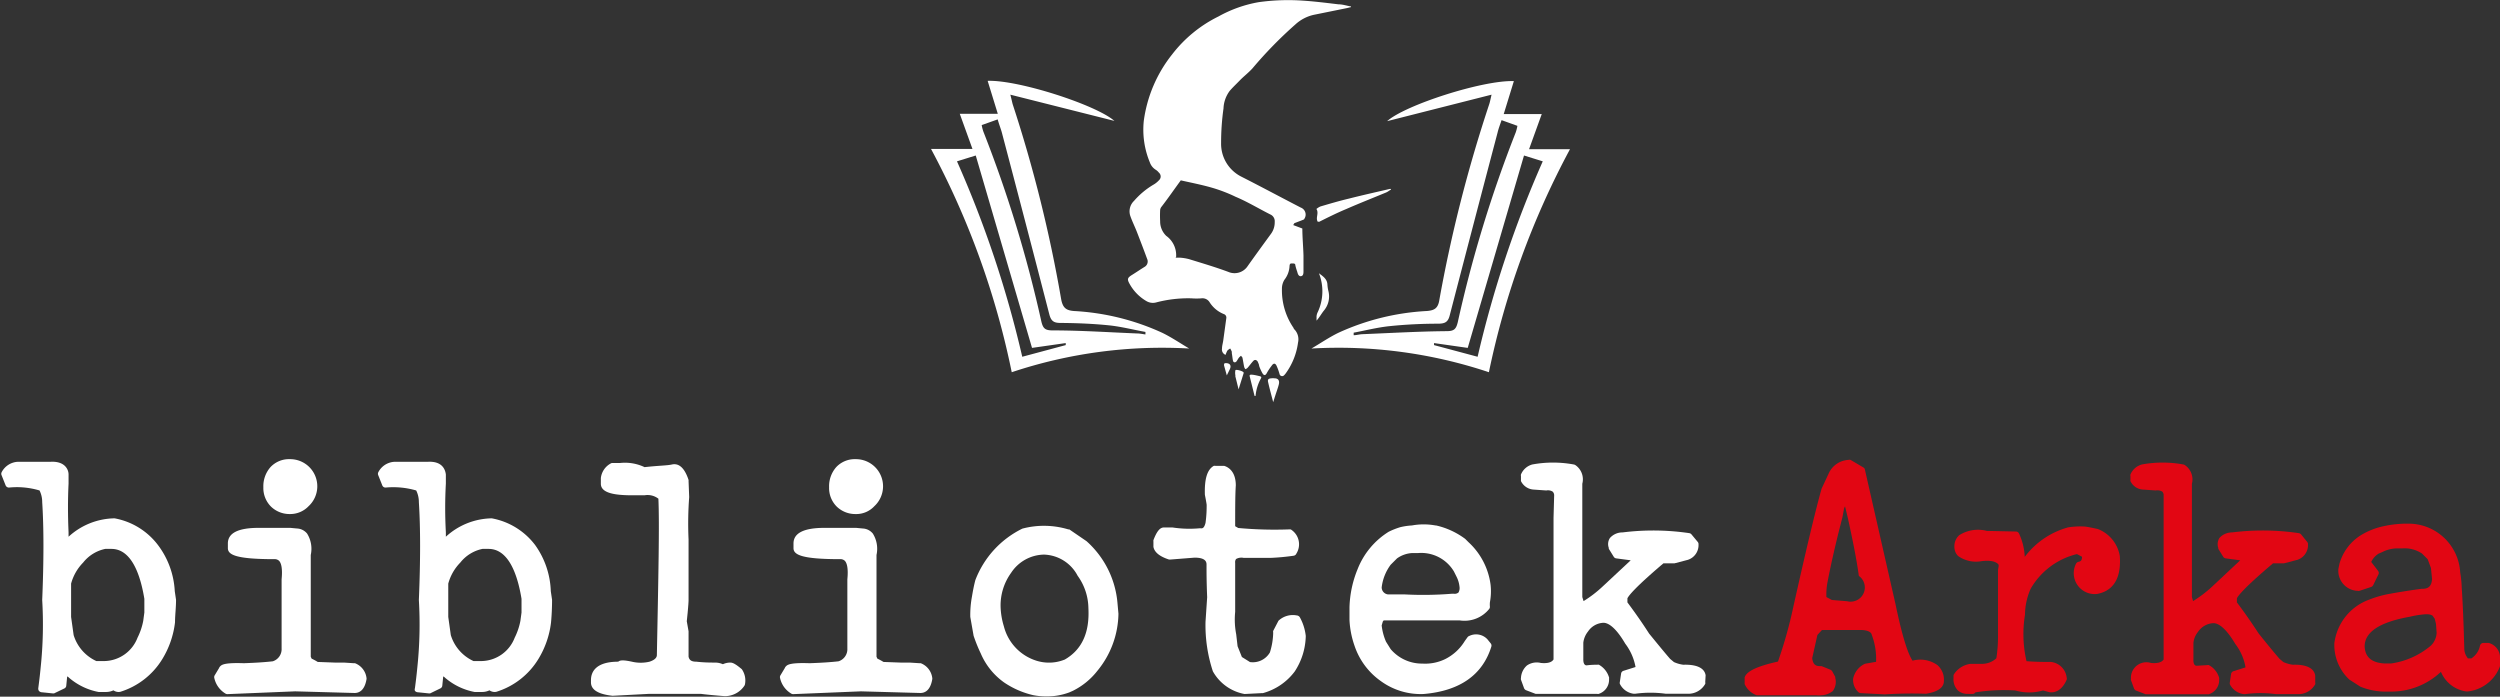 <svg id="Layer_1" data-name="Layer 1" xmlns="http://www.w3.org/2000/svg" viewBox="0 0 197.26 54.97"><rect x="0" y="0" width="197.26" height="54.97" fill="#333333" stroke="none"/><defs><style>.cls-1{fill:#fff;}.cls-2{fill:#e20613;}</style></defs><path class="cls-1" d="M208.73,407.44a5.54,5.54,0,0,0-3.41-2.1h-.09a5.48,5.48,0,0,0-3.55,1.45l0-.35c-.06-1.32-.06-2.61,0-3.84v-.72c0-.41-.31-1.08-1.46-1-.43,0-1,0-1.58,0h-1a1.52,1.52,0,0,0-1.24.82.28.28,0,0,0,0,.25l.31.78a.28.28,0,0,0,.28.18,6.23,6.23,0,0,1,2.4.23,2.06,2.06,0,0,1,.21.92c.13,2,.13,4.62,0,7.72a32.44,32.44,0,0,1-.12,5.31c-.06.64-.13,1.19-.19,1.65a.31.31,0,0,0,.05.21.31.31,0,0,0,.2.11l.88.09h0l.12,0,.81-.39a.26.26,0,0,0,.15-.23l.07-.71c.07,0,.14.1.21.15a5,5,0,0,0,2.27,1.07h.56a1.36,1.36,0,0,0,.61-.13.71.71,0,0,0,.53.12,5.94,5.94,0,0,0,3.33-2.59,7.15,7.15,0,0,0,1-2.9c0-.55.08-1.13.08-1.77l-.1-.68A6.6,6.6,0,0,0,208.73,407.44Zm-4.15.31h.48c1.3,0,2.18,1.38,2.6,3.94,0,.28,0,.65,0,1.08l-.09.67a5.15,5.15,0,0,1-.45,1.32,2.86,2.86,0,0,1-2.59,1.84h-.66a3.32,3.32,0,0,1-1.79-2.05l-.2-1.43,0-1.15,0-1.48a3.77,3.77,0,0,1,.95-1.66A3,3,0,0,1,204.58,407.75Z" transform="translate(-196.27 -364.44)"/><path class="cls-1" d="M219.14,405a2,2,0,0,0,1.48-.62,2.14,2.14,0,0,0-1.48-3.71,2,2,0,0,0-1.53.63,2.28,2.28,0,0,0-.56,1.58,2.07,2.07,0,0,0,.61,1.54A2.1,2.1,0,0,0,219.14,405Z" transform="translate(-196.27 -364.44)"/><path class="cls-1" d="M224.28,416.77l-.1,0-.77-.05h-.72l-1.35-.05a4.42,4.42,0,0,0-.48-.26l-.07-.15V414.6q0-.84,0-2.55v-3.82a2.27,2.27,0,0,0-.29-1.69,1.09,1.09,0,0,0-.8-.4h0l-.52-.05c-.79,0-1.64,0-2.5,0q-2.43,0-2.43,1.23v.37c0,.52.62.87,3.67.87a.49.49,0,0,1,.38.14c.14.16.28.53.19,1.45v5.47a1,1,0,0,1-.7,1c-.61.07-1.38.12-2.28.15-1.45-.05-1.72.1-1.85.23a.42.42,0,0,0-.11.16l-.33.55a.29.29,0,0,0-.05.18,1.9,1.9,0,0,0,.88,1.27.28.28,0,0,0,.16.05h0l5.35-.22,4.69.13c.35,0,.79-.19.94-1.09a.27.27,0,0,0,0-.09A1.43,1.43,0,0,0,224.28,416.77Z" transform="translate(-196.27 -364.44)"/><path class="cls-1" d="M238.49,407.44a5.54,5.54,0,0,0-3.41-2.1H235a5.48,5.48,0,0,0-3.55,1.45l0-.35a35.12,35.12,0,0,1,0-3.84v-.72c-.05-.41-.3-1.08-1.46-1-.43,0-1,0-1.58,0h-1.05a1.52,1.52,0,0,0-1.24.82.28.28,0,0,0,0,.25l.31.78a.27.27,0,0,0,.27.18,6.49,6.49,0,0,1,2.41.23,2.06,2.06,0,0,1,.21.92c.13,2,.13,4.62,0,7.72a32.44,32.44,0,0,1-.12,5.31c-.06.64-.13,1.19-.19,1.65a.31.31,0,0,0,0,.21.31.31,0,0,0,.2.11l.88.09h0l.12,0,.8-.39a.27.27,0,0,0,.16-.23l.07-.71c.07,0,.14.1.21.15a5,5,0,0,0,2.27,1.07h.56a1.36,1.36,0,0,0,.61-.13.72.72,0,0,0,.53.12,5.94,5.94,0,0,0,3.33-2.59,7.15,7.15,0,0,0,1-2.9c.05-.55.08-1.14.08-1.77l-.1-.68A6.6,6.6,0,0,0,238.49,407.44Zm-4.15.31h.48c1.3,0,2.18,1.38,2.6,3.94,0,.28,0,.65,0,1.08l-.09.67a5.15,5.15,0,0,1-.45,1.32,2.86,2.86,0,0,1-2.59,1.84h-.66a3.32,3.32,0,0,1-1.79-2.05l-.2-1.43,0-1.15,0-1.48a3.77,3.77,0,0,1,.95-1.66A3,3,0,0,1,234.34,407.75Z" transform="translate(-196.27 -364.44)"/><path class="cls-1" d="M253.9,416.72a1.38,1.38,0,0,0-.59.13,1.54,1.54,0,0,0-.6-.13c-.38,0-.86,0-1.49-.07-.38,0-.56-.11-.62-.4l0-2-.14-.79.07-.69c.05-.54.07-.85.07-.95V407a27.75,27.75,0,0,1,.05-3.34l-.05-1.27a.25.25,0,0,0,0-.08c-.38-1.16-.91-1.31-1.31-1.22s-1,.08-2.16.21a3.6,3.6,0,0,0-1.92-.33h-.61a.3.3,0,0,0-.16.05,1.5,1.5,0,0,0-.76,1.14v.45c0,.78,1.23.89,2.28.91h1.17a1.39,1.39,0,0,1,1.09.27c.09,2,0,6.15-.12,12.31,0,.1,0,.36-.58.55a3,3,0,0,1-1.39,0c-.7-.15-.94-.12-1.08,0-1.75,0-2.14.79-2.15,1.43v.2c0,.59.58.94,1.71,1.06l2.84-.15,4.14,0c.37.05,1,.11,1.75.17a1.54,1.54,0,0,0,.3,0,1.84,1.84,0,0,0,1.35-.79.38.38,0,0,0,.06-.13,1.56,1.56,0,0,0-.25-1.2C254.38,416.89,254.12,416.72,253.9,416.72Z" transform="translate(-196.27 -364.44)"/><path class="cls-1" d="M263.78,405a1.94,1.94,0,0,0,1.48-.62,2.14,2.14,0,0,0-1.48-3.71,2,2,0,0,0-1.53.63,2.28,2.28,0,0,0-.56,1.58,2.06,2.06,0,0,0,.61,1.54A2.1,2.1,0,0,0,263.78,405Z" transform="translate(-196.27 -364.44)"/><path class="cls-1" d="M268.92,416.77l-.1,0-.77-.05h-.72l-1.35-.05a4.42,4.42,0,0,0-.48-.26l-.07-.15V414.6q0-.84,0-2.55v-3.82a2.27,2.27,0,0,0-.29-1.69,1.09,1.09,0,0,0-.8-.4h0l-.52-.05c-.79,0-1.63,0-2.5,0-1.62,0-2.44.41-2.44,1.23v.37c0,.52.63.87,3.68.87a.49.49,0,0,1,.38.14c.14.16.28.53.19,1.45v5.47a1,1,0,0,1-.7,1c-.61.07-1.38.12-2.28.15-1.45-.05-1.72.1-1.85.23a.42.42,0,0,0-.11.16l-.33.55a.29.29,0,0,0-.05.18,1.9,1.9,0,0,0,.88,1.27.28.28,0,0,0,.16.05h0l5.35-.22,4.69.13c.35,0,.79-.19.94-1.09a.27.27,0,0,0,0-.09A1.43,1.43,0,0,0,268.92,416.77Z" transform="translate(-196.27 -364.44)"/><path class="cls-1" d="M282,407.14l-1.36-.93-.08,0a6.66,6.66,0,0,0-3.62-.06,7.5,7.5,0,0,0-3.71,4.06c-.1.37-.19.82-.27,1.31a7.86,7.86,0,0,0-.13,1.6l.26,1.48a12.26,12.26,0,0,0,.57,1.41,5.41,5.41,0,0,0,1.84,2.28,6.83,6.83,0,0,0,2.29,1,5.51,5.51,0,0,0,1.06.1,5.06,5.06,0,0,0,1.8-.32l.29-.13a5.62,5.62,0,0,0,1.91-1.56,7.25,7.25,0,0,0,1.67-4.51l-.08-.89A7.37,7.37,0,0,0,282,407.14Zm-1.74,9.35a3.29,3.29,0,0,1-2.22.08,3.83,3.83,0,0,1-2.56-2.71h0a5.81,5.81,0,0,1-.26-1.58,4.39,4.39,0,0,1,.83-2.64,3.17,3.17,0,0,1,2.59-1.44,3.1,3.1,0,0,1,2.66,1.67,4.46,4.46,0,0,1,.85,2.57C282.25,414.38,281.62,415.72,280.27,416.49Z" transform="translate(-196.27 -364.44)"/><path class="cls-1" d="M298.59,413a1.65,1.65,0,0,0-1.39.37.25.25,0,0,0-.08.1l-.39.75a.31.31,0,0,0,0,.13,5.49,5.49,0,0,1-.26,1.57,1.56,1.56,0,0,1-1.57.76l-.64-.4-.34-.85-.11-.95a6.1,6.1,0,0,1-.08-1.76v-3.87a.42.42,0,0,1,.07-.3.84.84,0,0,1,.6-.09h2.1a18.09,18.09,0,0,0,1.84-.17.28.28,0,0,0,.22-.17,1.38,1.38,0,0,0-.36-1.85.22.22,0,0,0-.18-.06,31.09,31.09,0,0,1-4.05-.11l-.24-.14c0-1.4,0-2.47.05-3.22,0-1-.49-1.41-.91-1.54h-.69a.32.32,0,0,0-.14,0c-.51.29-.74,1-.7,2.28.13.66.14.79.14.8,0,.29,0,.78-.09,1.42-.12.47-.28.44-.42.42a8.87,8.87,0,0,1-2.18-.06h-.69c-.3,0-.55.29-.82,1a.36.36,0,0,0,0,.11v.42q.12.64,1.23,1h.11l1.91-.15c.94,0,.94.4.94.57v.34c0,.23,0,1,.05,2.21l-.13,1.94a11.63,11.63,0,0,0,.58,3.91,3.6,3.6,0,0,0,2.5,1.79l1.37-.07.08,0a4.67,4.67,0,0,0,2.51-1.71,5.28,5.28,0,0,0,.87-2.8,3.91,3.91,0,0,0-.46-1.46A.31.31,0,0,0,298.59,413Z" transform="translate(-196.27 -364.44)"/><path class="cls-1" d="M313.63,414.88a1.22,1.22,0,0,0-1.43-.26.3.3,0,0,0-.13.09l-.23.32a3.79,3.79,0,0,1-1.55,1.42,3.61,3.61,0,0,1-1.79.35,3.24,3.24,0,0,1-2.5-1.14l-.37-.59a4.45,4.45,0,0,1-.34-1.28l.09-.31.07-.09.9,0,5.08,0a2.5,2.5,0,0,0,2.35-.91.28.28,0,0,0,.05-.16,1.86,1.86,0,0,1,0-.36,4.64,4.64,0,0,0,.05-1.4,5.51,5.51,0,0,0-1.74-3.34l-.26-.26a6.1,6.1,0,0,0-2.3-1.06h-.05a5.13,5.13,0,0,0-1.85,0,5.38,5.38,0,0,0-.9.13,5.71,5.71,0,0,0-.94.37,6.09,6.09,0,0,0-2.45,2.95,8.5,8.5,0,0,0-.64,3v1a7.12,7.12,0,0,0,.4,2.05,5.57,5.57,0,0,0,2.1,2.8,5.33,5.33,0,0,0,3.35,1c2.84-.24,4.64-1.49,5.34-3.73a.28.28,0,0,0-.05-.27Zm-8.34-4.09A3.72,3.72,0,0,1,306,409l.5-.5a2.28,2.28,0,0,1,1.17-.42l.48,0a3,3,0,0,1,2.84,1.45l.2.4a2.27,2.27,0,0,1,.24.8.71.71,0,0,1-.08.46.46.46,0,0,1-.35.1h-.19a27.88,27.88,0,0,1-3.73.05l-1,0h-.3A.56.56,0,0,1,305.29,410.79Z" transform="translate(-196.27 -364.44)"/><path class="cls-1" d="M330.85,417.72c-.14-.86-1.39-.84-1.77-.83a2.61,2.61,0,0,1-.73-.21l-.3-.25c-.35-.4-.91-1.08-1.66-2-.55-.86-1.13-1.68-1.71-2.46l0-.32c.1-.21.59-.85,2.84-2.76h.87l1.07-.28a1.22,1.22,0,0,0,.83-1.22.27.27,0,0,0-.07-.2l-.49-.59a.29.29,0,0,0-.15-.09,19.46,19.46,0,0,0-5.28-.06,1.31,1.31,0,0,0-1,.44.87.87,0,0,0-.09.78l0,.07.39.63a.27.27,0,0,0,.21.13l1.13.15-2.24,2.09a9.45,9.45,0,0,1-1.48,1.13l-.1-.32,0-8.94a1.36,1.36,0,0,0-.53-1.46.35.35,0,0,0-.14-.06,9,9,0,0,0-3.28,0,1.35,1.35,0,0,0-.89.79.27.27,0,0,0,0,.12v.3a.38.38,0,0,0,0,.1,1.19,1.19,0,0,0,1,.67l1,.07a.69.69,0,0,1,.5.09.41.41,0,0,1,.12.28l-.05,1.79,0,11.17c-.14.24-.49.33-1,.28a1.36,1.36,0,0,0-1.1.2,1.4,1.4,0,0,0-.47,1,.23.23,0,0,0,0,.12l.24.66a.3.3,0,0,0,.16.17l.76.29.1,0h0c1.76,0,3.37,0,4.77,0a.13.13,0,0,0,.1,0,1.17,1.17,0,0,0,.82-1.2.18.18,0,0,0,0-.1,1.7,1.7,0,0,0-.8-1,.27.27,0,0,0-.12,0c-.18,0-.46,0-.85.05-.15,0-.27-.14-.26-.5v-1.29a1.73,1.73,0,0,1,.37-.88,1.54,1.54,0,0,1,1.22-.69c.31,0,.9.25,1.72,1.65a4.31,4.31,0,0,1,.81,1.84l-.95.3a.27.27,0,0,0-.19.23l-.1.66a.29.29,0,0,0,0,.13,1.41,1.41,0,0,0,1.1.79h.11a8.91,8.91,0,0,1,2.42,0h1.72a1.53,1.53,0,0,0,1.39-.78.32.32,0,0,0,0-.14Z" transform="translate(-196.27 -364.44)"/><path class="cls-2" d="M347.18,416.57c-.29-.41-.74-1.54-1.34-4.43l-2.42-10.64a.24.24,0,0,0-.13-.18l-1-.59a.31.31,0,0,0-.19,0,1.81,1.81,0,0,0-1.53,1.05L340,403c-.47,1.67-1.22,4.8-2.22,9.28a35.51,35.51,0,0,1-1.22,4.36c-2.11.47-2.52.92-2.63,1.25a.28.28,0,0,0,0,.09v.32a.5.5,0,0,0,0,.12,1.68,1.68,0,0,0,.95.88l.09,0c1.16,0,2.11,0,2.83,0h1.81a1.49,1.49,0,0,0,.36,0,1.52,1.52,0,0,0,.87-.3.16.16,0,0,0,.07-.07,1.22,1.22,0,0,0,.17-1s0-.06,0-.08l-.24-.44a.32.32,0,0,0-.15-.13L340,417l-.11,0c-.28,0-.56-.05-.63-.63l.41-1.83.36-.39,1.51,0h1.59c.29,0,.77.08.83.38a5.41,5.41,0,0,1,.34,2.13l-.86.15-.11.05a1.67,1.67,0,0,0-.84,1.13,1.31,1.31,0,0,0,.4,1.05.29.29,0,0,0,.2.09l1.91.1a32.21,32.21,0,0,1,3.24-.05c.35-.06,1.41-.24,1.41-1a1.52,1.52,0,0,0-.51-1.26A2.32,2.32,0,0,0,347.18,416.57Zm-5.54-11.29.14-.75.07-.14.21.87c.42,1.89.72,3.43.88,4.62a1.12,1.12,0,0,1-.92,2l-1.21-.1-.43-.23a5.19,5.19,0,0,1,.09-1.19C340.73,409,341.12,407.27,341.64,405.28Z" transform="translate(-196.27 -364.44)"/><path class="cls-2" d="M361.82,406.19c-.41-.1-.76-.16-1-.2a6.32,6.32,0,0,0-1.36.06,6.4,6.4,0,0,0-3.43,2.33,4.83,4.83,0,0,0-.45-1.84.27.27,0,0,0-.25-.16l-2.29-.05a2.77,2.77,0,0,0-2.18.34,1.17,1.17,0,0,0-.38.92,1,1,0,0,0,.29.72,2.44,2.44,0,0,0,1.84.41c.61-.08,1,0,1.21.14s.16.16.1.58v5.1a10.92,10.92,0,0,1-.13,1.84,1.66,1.66,0,0,1-1.2.44l-.83,0a1.83,1.83,0,0,0-1.28.77.28.28,0,0,0-.07.19v.17a1.24,1.24,0,0,0,.38,1,1.15,1.15,0,0,0,.76.24,3.15,3.15,0,0,0,.41,0,.29.29,0,0,0,.18-.12,14.25,14.25,0,0,1,3.15-.15,3.87,3.87,0,0,0,2.18,0l.56.15h.08c.52,0,.94-.34,1.23-1a.3.3,0,0,0,0-.16,1.4,1.4,0,0,0-1.25-1.24c-.54,0-1.19,0-1.92-.06a9.44,9.44,0,0,1-.12-3.66,5.13,5.13,0,0,1,.45-2.06,5.77,5.77,0,0,1,3.65-2.73l.4.21c0,.31-.12.37-.28.4a.29.29,0,0,0-.2.16,1.65,1.65,0,0,0,1.7,2.37c.9-.18,1.92-.83,1.76-3A2.78,2.78,0,0,0,361.82,406.19Z" transform="translate(-196.27 -364.44)"/><path class="cls-2" d="M377.18,416.89a2.72,2.72,0,0,1-.74-.21l-.3-.25c-.35-.4-.91-1.08-1.65-2-.56-.86-1.14-1.69-1.72-2.46l0-.32c.1-.21.59-.85,2.85-2.76h.86l1.07-.28a1.22,1.22,0,0,0,.83-1.22.27.27,0,0,0-.07-.2l-.48-.59a.32.32,0,0,0-.16-.09,19.46,19.46,0,0,0-5.28-.06,1.34,1.34,0,0,0-1,.44.93.93,0,0,0-.09.78l0,.07.39.63a.27.27,0,0,0,.21.13l1.13.15-2.23,2.09a9.86,9.86,0,0,1-1.49,1.13l-.09-.32,0-8.94a1.36,1.36,0,0,0-.54-1.46.31.31,0,0,0-.13-.06,9,9,0,0,0-3.28,0,1.36,1.36,0,0,0-.9.79.27.27,0,0,0,0,.12v.3a.44.44,0,0,0,0,.1,1.16,1.16,0,0,0,1,.67l1,.07a.73.73,0,0,1,.51.09.4.4,0,0,1,.11.28l0,1.79,0,11.17c-.14.23-.48.33-1,.28a1.22,1.22,0,0,0-1.58,1.23.43.43,0,0,0,0,.12l.24.66a.29.29,0,0,0,.17.17l.75.29.11,0h0c1.76,0,3.37,0,4.77,0h.1a1.17,1.17,0,0,0,.82-1.2.34.34,0,0,0,0-.1,1.67,1.67,0,0,0-.81-1,.21.21,0,0,0-.12,0l-.85.05c-.14,0-.27-.14-.25-.5v-1.29a1.63,1.63,0,0,1,.36-.88,1.54,1.54,0,0,1,1.22-.69c.32,0,.9.25,1.73,1.65a4.12,4.12,0,0,1,.8,1.84l-.95.3a.28.28,0,0,0-.19.23l-.1.66a.57.57,0,0,0,0,.13,1.43,1.43,0,0,0,1.1.79h.11a9,9,0,0,1,2.43,0h1.72a1.52,1.52,0,0,0,1.38-.78.33.33,0,0,0,0-.14v-.55C378.8,416.86,377.56,416.88,377.18,416.89Z" transform="translate(-196.27 -364.44)"/><path class="cls-2" d="M393.53,416.22a1.2,1.2,0,0,0-.9-1.05h-.11l-.32,0a.29.29,0,0,0-.25.22,1.56,1.56,0,0,1-.68,1H391a1.27,1.27,0,0,1-.29-.84l-.05-1.66c-.05-1.37-.1-2.37-.15-3.06a8.49,8.49,0,0,0-.12-1.22,4.08,4.08,0,0,0-4-3.85H386a8.71,8.71,0,0,0-1.66.2,5.71,5.71,0,0,0-1.82.73,3.9,3.9,0,0,0-1.66,2.24l-.08.39a1.58,1.58,0,0,0,1.54,1.74.22.22,0,0,0,.12,0l.93-.31a.29.29,0,0,0,.16-.15l.39-.8a.27.27,0,0,0,0-.3l-.55-.72a1.52,1.52,0,0,1,.59-.66l.28-.12a2.66,2.66,0,0,1,1.12-.29h.47a2.47,2.47,0,0,1,1.55.41l.44.44.26.69.09.88c-.05.57-.28.79-.85.77-.95.13-1.83.27-2.63.42a8.38,8.38,0,0,0-1.5.44,4.21,4.21,0,0,0-2.73,3.43,3.74,3.74,0,0,0,1.18,2.87l.87.56a5.26,5.26,0,0,0,2.09.39h.27a5.73,5.73,0,0,0,4-1.56,2.55,2.55,0,0,0,2,1.55h.11a3.08,3.08,0,0,0,2.61-2.17.19.19,0,0,0,0-.08Zm-5-1.85a1.52,1.52,0,0,1-.44,1,6.21,6.21,0,0,1-3.15,1.42l-.53,0c-1-.06-1.52-.49-1.56-1.34,0-1.13,1.16-1.92,3.58-2.35a7.61,7.61,0,0,1,1.18-.19h.21a.75.75,0,0,1,.38.1l.18.25.1.41Z" transform="translate(-196.27 -364.44)"/><path class="cls-1" d="M298.31,382.2l.72.27c0,.69.07,1.41.09,2.13,0,.4,0,.82,0,1.23,0,.15,0,.37-.19.4s-.26-.17-.3-.34a4.74,4.74,0,0,1-.15-.5c0-.21-.19-.15-.31-.16s-.14.1-.15.19a1.89,1.89,0,0,1-.4,1.09,1.32,1.32,0,0,0-.2.72,5.24,5.24,0,0,0,.92,3.09c0,.05.06.11.1.15a1.13,1.13,0,0,1,.25,1,5.31,5.31,0,0,1-1,2.47,1.42,1.42,0,0,1-.12.13.21.21,0,0,1-.34-.12,4.41,4.41,0,0,0-.23-.64c-.1-.22-.24-.24-.4,0a4.17,4.17,0,0,0-.37.56c-.11.21-.23.23-.36,0a3.53,3.53,0,0,1-.25-.56c0-.1-.06-.21-.1-.31s-.2-.25-.36-.08-.29.36-.45.54a.5.5,0,0,1-.17.11.46.46,0,0,1-.1-.18c-.05-.23-.08-.46-.13-.69,0-.07-.08-.13-.12-.19a1.29,1.29,0,0,0-.17.16c-.07.09-.12.2-.19.29s-.23.11-.27-.05-.06-.42-.1-.63a.17.17,0,0,0,0-.1,1.79,1.79,0,0,0-.12-.24.81.81,0,0,0-.23.17,3.27,3.27,0,0,0-.14.33.45.45,0,0,1-.28-.49c0-.22.07-.43.1-.65l.24-1.75a.29.29,0,0,0-.2-.33,2.37,2.37,0,0,1-1.11-.92.66.66,0,0,0-.65-.32,5.21,5.21,0,0,1-.79,0,9.87,9.87,0,0,0-2.81.33,1,1,0,0,1-.74-.11,3.55,3.55,0,0,1-1.33-1.36c-.22-.39-.16-.49.21-.72s.64-.42,1-.64a.49.49,0,0,0,.17-.62c-.26-.71-.53-1.41-.8-2.11-.16-.41-.36-.81-.51-1.23a1.14,1.14,0,0,1,.28-1.23,6.24,6.24,0,0,1,1.5-1.26,1.79,1.79,0,0,0,.46-.36.4.4,0,0,0,0-.61,1,1,0,0,0-.24-.22,1.11,1.11,0,0,1-.47-.58,6.73,6.73,0,0,1-.48-3.29,10.69,10.69,0,0,1,2.23-5.23,10.41,10.41,0,0,1,3.66-3,10.08,10.08,0,0,1,3.18-1.13,16.87,16.87,0,0,1,3.48-.12c.93.06,1.87.18,2.8.29.33,0,.65.11,1,.17V365l-.33.08-2.61.53a3.17,3.17,0,0,0-1.44.75,32.87,32.87,0,0,0-3.4,3.48c-.31.34-.69.63-1,.95s-.54.53-.79.82a2.46,2.46,0,0,0-.49,1.38,19.38,19.38,0,0,0-.19,2.73,2.9,2.9,0,0,0,1.58,2.65c1.58.8,3.14,1.64,4.71,2.45a.59.59,0,0,1,.28.88c0,.06-.12.09-.19.12l-.6.23Zm-9.25,2.57.29,0a3.78,3.78,0,0,1,.75.12c1,.31,2.06.62,3.08,1a1.24,1.24,0,0,0,1.54-.46c.61-.86,1.23-1.71,1.85-2.56a1.52,1.52,0,0,0,.28-.92.58.58,0,0,0-.35-.59c-.91-.46-1.8-1-2.73-1.39a12.06,12.06,0,0,0-1.84-.71c-.82-.24-1.66-.4-2.49-.59-.52.71-1,1.41-1.55,2.12a.49.49,0,0,0-.08.23,8.44,8.44,0,0,0,0,.87,1.58,1.58,0,0,0,.48,1.16,1.88,1.88,0,0,1,.78,1.67S289,384.73,289.06,384.77Z" transform="translate(-196.27 -364.44)"/><path class="cls-1" d="M300.24,381.93c-.18-.32.12-.67-.1-1a1.25,1.25,0,0,1,.32-.2c.75-.22,1.49-.44,2.25-.62,1.06-.27,2.14-.51,3.21-.76h.1l0,.05c-.12.07-.23.16-.36.22-1.06.44-2.13.86-3.18,1.32-.72.3-1.42.65-2.12,1Z" transform="translate(-196.27 -364.44)"/><path class="cls-1" d="M300.34,386c.31.24.66.45.67.92a2.74,2.74,0,0,0,.08.5,1.73,1.73,0,0,1-.37,1.54c-.19.24-.34.52-.57.78,0-.12,0-.23,0-.34a.9.9,0,0,1,.09-.32A3.88,3.88,0,0,0,300.34,386Z" transform="translate(-196.27 -364.44)"/><path class="cls-1" d="M296.73,396.17c-.14-.54-.27-1-.39-1.53-.07-.26,0-.33.25-.35a1,1,0,0,1,.24,0c.31,0,.42.19.34.5s-.2.61-.29.91C296.83,395.84,296.79,396,296.73,396.17Z" transform="translate(-196.27 -364.44)"/><path class="cls-1" d="M294.94,394c.23,0,.46.06.68.11s.19.1.11.25a3.42,3.42,0,0,0-.39,1.32h-.08l-.4-1.61Z" transform="translate(-196.27 -364.44)"/><path class="cls-1" d="M294,395.16c-.09-.35-.17-.69-.25-1a.14.14,0,0,1,0-.09,1,1,0,0,1,0-.42c.05-.08.57.06.64.17a.1.1,0,0,1,0,.09Z" transform="translate(-196.27 -364.44)"/><path class="cls-1" d="M293.07,394.06l-.22-.79c0-.12,0-.18.14-.18.33,0,.46.19.32.48S293.17,393.87,293.07,394.06Z" transform="translate(-196.27 -364.44)"/><path class="cls-1" d="M313.75,393.81a37.43,37.43,0,0,0-14-1.87c.7-.41,1.37-.87,2.1-1.23a19.12,19.12,0,0,1,7-1.73c.63-.05.9-.23,1-.93a111.33,111.33,0,0,1,3.92-15.37c.06-.17.09-.35.19-.77L305.72,374c1.39-1.26,7.54-3.25,10-3.16l-.8,2.6h3l-1,2.77h3.23A64.87,64.87,0,0,0,313.75,393.81Zm1-19.89c-.12.36-.24.66-.32,1q-1.9,7.2-3.77,14.4c-.13.52-.36.65-.87.66-1.28,0-2.56.06-3.83.19-1,.1-1.92.34-2.88.52l0,.2c.22,0,.45-.07.68-.08,2.22-.09,4.43-.22,6.65-.24.59,0,.75-.16.88-.69a99.82,99.82,0,0,1,4.58-15,3.4,3.4,0,0,0,.13-.51Zm-1.89,18.67A86.18,86.18,0,0,1,318,377.17l-1.48-.46-4.44,15.18-2.66-.38,0,.16Z" transform="translate(-196.27 -364.44)"/><path class="cls-1" d="M269.73,376.19H273l-1-2.77h3l-.8-2.6c2.42-.09,8.57,1.9,10,3.16l-8.21-2.07c.11.42.14.6.19.77A108.54,108.54,0,0,1,280,388.05c.13.7.41.88,1,.93a19.12,19.12,0,0,1,7,1.73c.73.36,1.41.82,2.1,1.23a37.46,37.46,0,0,0-14,1.87A64.54,64.54,0,0,0,269.73,376.19Zm4-1.88a3.4,3.4,0,0,0,.13.51,99.82,99.82,0,0,1,4.58,15c.13.53.29.69.88.69,2.22,0,4.43.15,6.65.24.23,0,.46.05.68.08l0-.2c-1-.18-1.91-.42-2.88-.52-1.27-.13-2.55-.18-3.83-.19-.51,0-.73-.14-.87-.66q-1.86-7.2-3.76-14.4c-.09-.31-.21-.61-.32-1Zm6.63,17.36,0-.16-2.66.38-4.44-15.18-1.48.46a85.39,85.39,0,0,1,5.15,15.42Z" transform="translate(-196.27 -364.44)"/></svg>